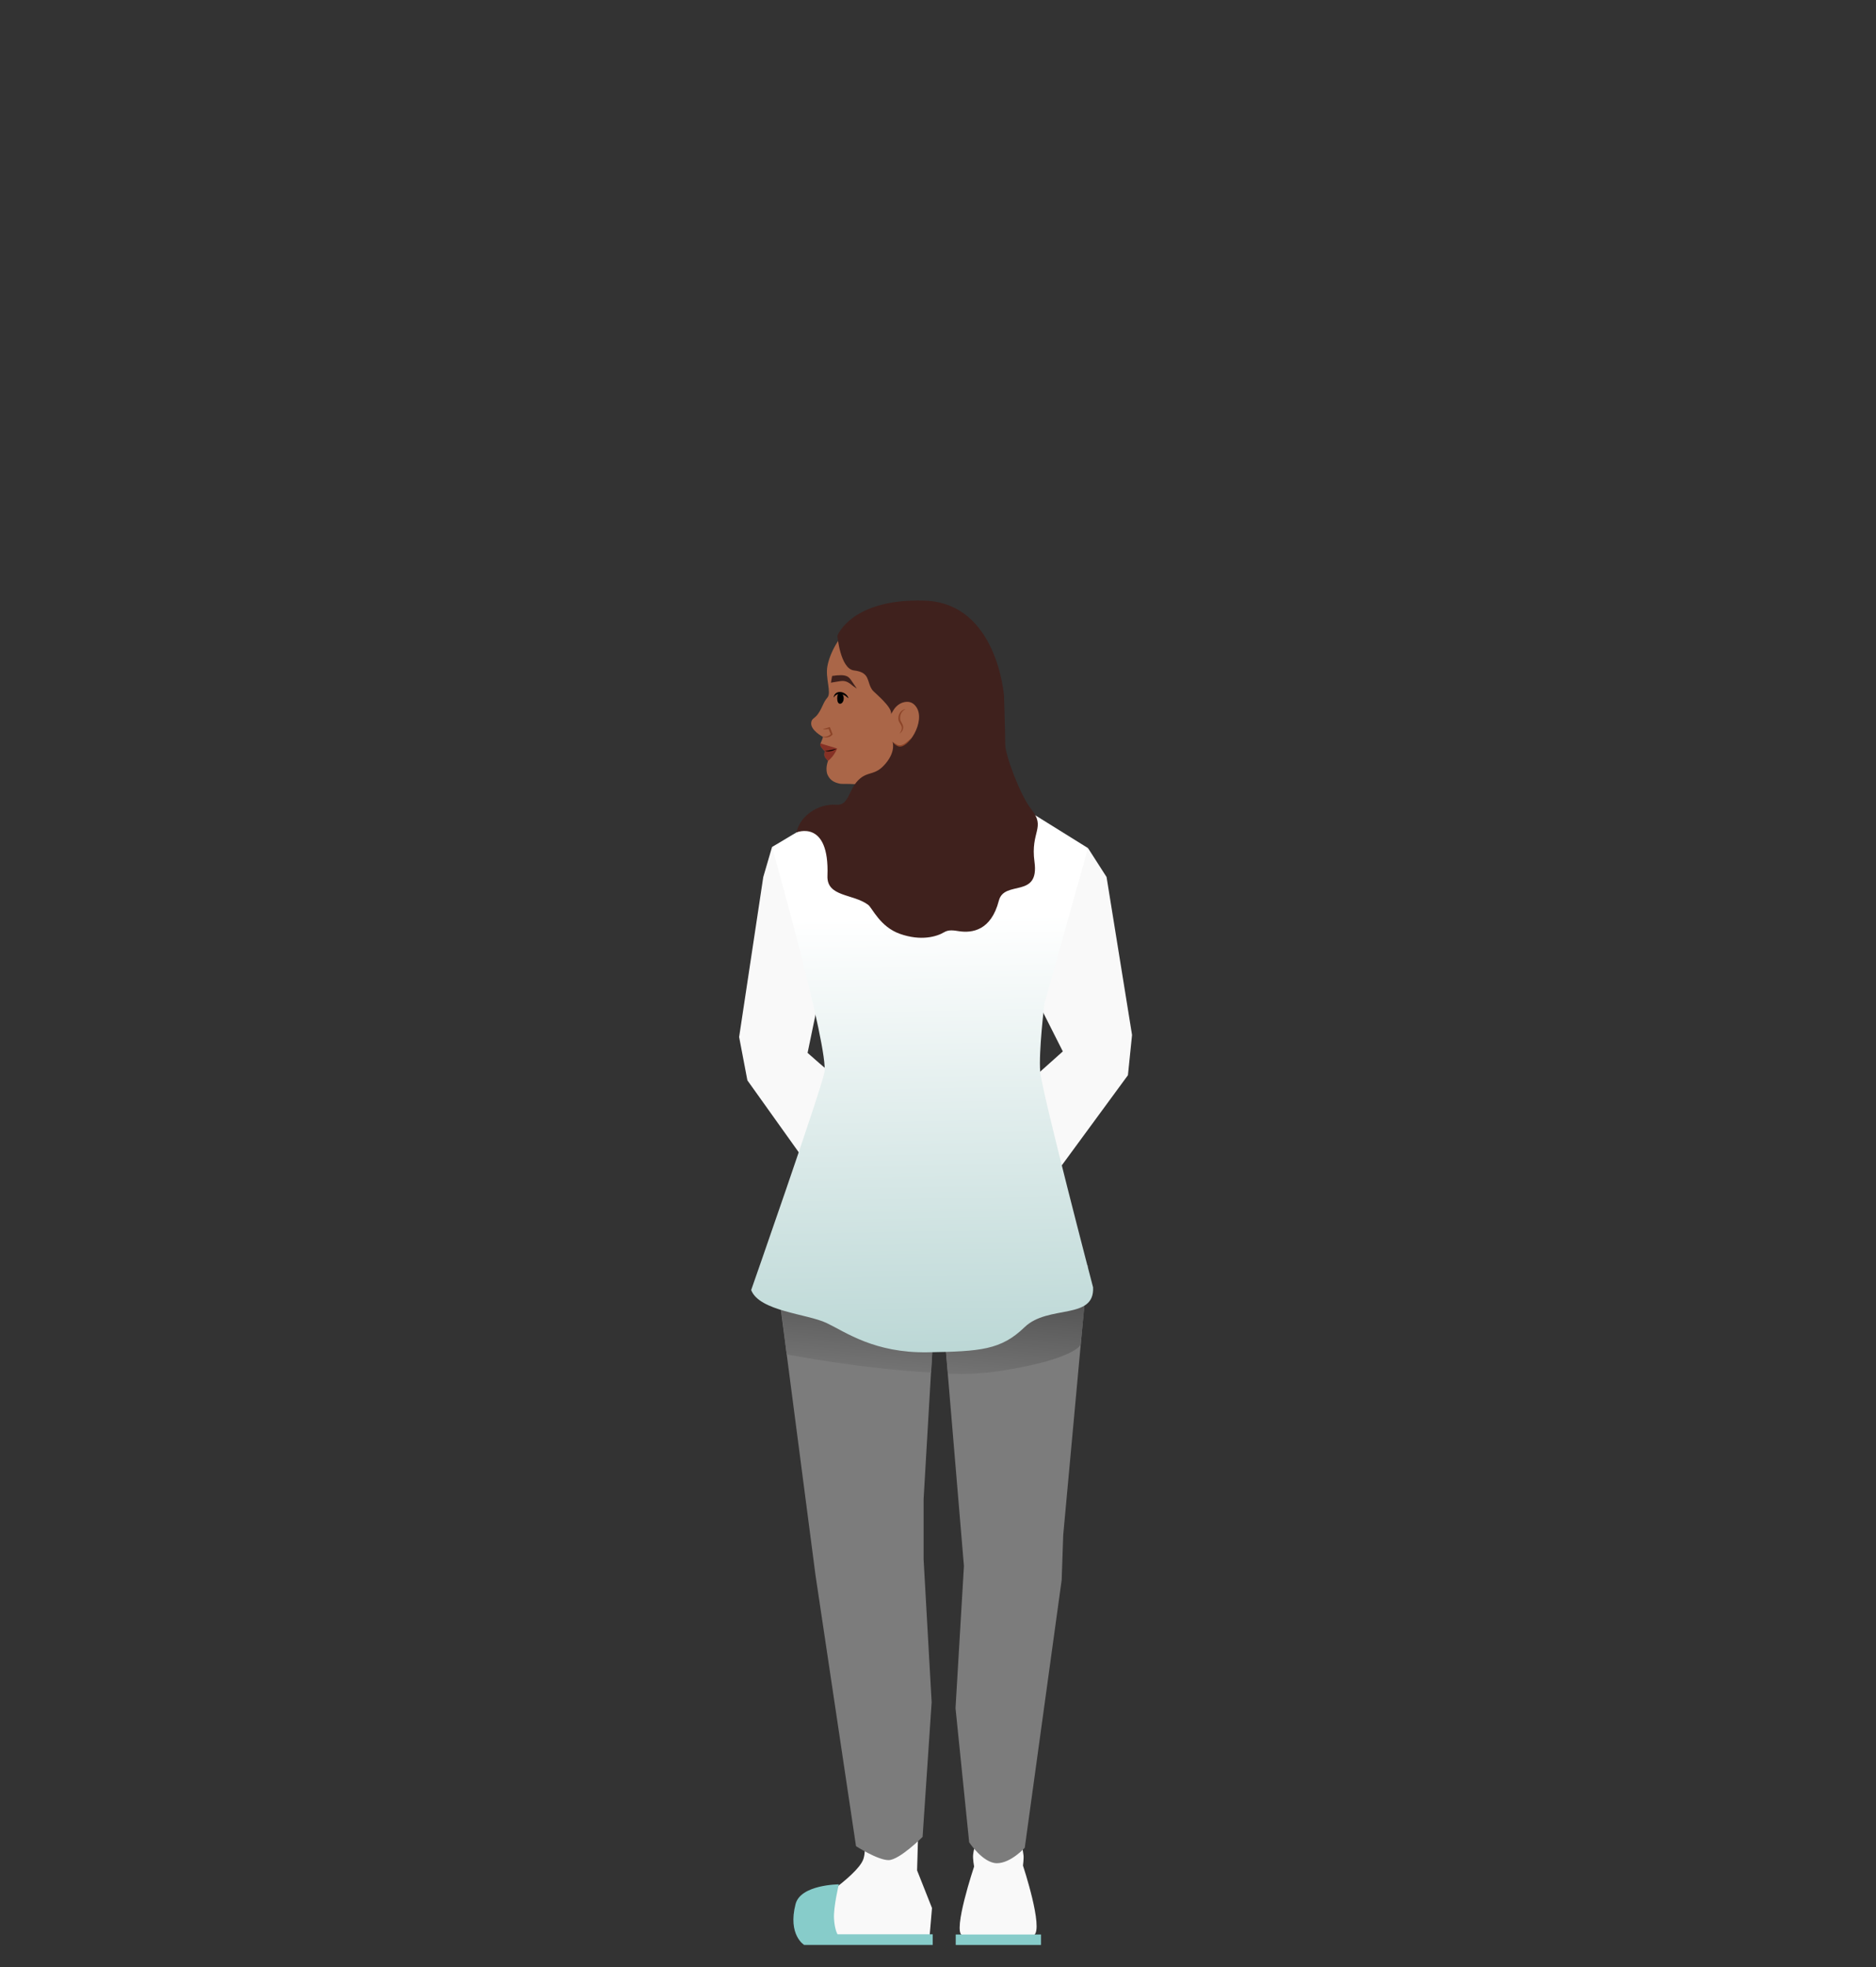 <?xml version="1.0" encoding="UTF-8"?>
<svg id="b" data-name="Ebene 2" xmlns="http://www.w3.org/2000/svg" xmlns:xlink="http://www.w3.org/1999/xlink" viewBox="0 0 851.77 893.11">
  <rect x="0" y="0" width="851.77" height="893.11" fill="#333333" stroke="none"/>
  <defs>
    <linearGradient id="d" data-name="Unbenannter Verlauf 17" x1="426.86" y1="538.14" x2="416.58" y2="678.36" gradientUnits="userSpaceOnUse">
      <stop offset=".36" stop-color="#565656"/>
      <stop offset=".68" stop-color="#7c7c7c"/>
    </linearGradient>
    <linearGradient id="e" data-name="Unbenannter Verlauf 33" x1="420.37" y1="647.8" x2="415.55" y2="372.48" gradientUnits="userSpaceOnUse">
      <stop offset=".04" stop-color="#b4d3d1"/>
      <stop offset=".84" stop-color="#fff"/>
    </linearGradient>
  </defs>
  <g id="c" data-name="Zuhause Frau">
    <g>
      <g>
        <path d="M442.06,823.67l.65,13.92s-.65,2.39-.87,4.35c-.22,1.96.44,5.44.44,5.44,0,0-9.82,29.39-5.44,31.18,12.37,5.05,29.23,2.35,32.63,0,4.44-3.06-5-31.61-5-31.61,0,0,.44-3.48.22-4.79-.22-1.31-.65-4.79-.65-4.79l1.25-13.63-23.22-.08Z" style="fill: #f9f9f9;"/>
        <path d="M388.34,811.42s6.6,25.2,3.55,32.88c-3.17,7.97-26.11,22.24-26.11,22.24l3.22,14.83h52.87l1.29-15.15-6.77-17.09.97-33.85-29.01-3.87Z" style="fill: #f9f9f9;"/>
        <path d="M380.85,855.47s-2.5,10.43-2.18,15.59c.32,5.16,1.61,7.09,1.61,7.09h43.2v4.84h-58.35s-7.54-4.53-3.92-18.55c2.3-8.91,19.64-8.97,19.64-8.97Z" style="fill: #87ccca;"/>
        <rect x="433.93" y="878.24" width="38.73" height="4.75" style="fill: #87ccca;"/>
      </g>
      <g>
        <path d="M353.4,585.79l16.87,129.35,18.39,123s9.84,6.33,14.76,6.33,15.47-10.54,15.47-10.54l4.11-61.14-3.66-65.02v-27.03l4.36-74.56,5.05-1.33,8.91,106.12-3.82,64.52,6.2,60.92s6.27,9.47,12.59,9.47,12.65-7.03,12.65-7.03l16.76-121.6.7-20.39,11.25-122.32-118.1-.7-22.5,11.95Z" style="fill: #7c7c7c;"/>
        <path d="M353.46,586.05l1.32,9.06,2.38,19.76s34,6.6,65.6,8.24l1-16.68,5.05-1.33,1.58,18.64c9.29.25,17.51-.33,24.7-1.48,32.85-5.26,35.59-11.76,35.59-11.76l3.38-35.71-118.1-.7-22.5,11.95Z" style="fill: url(#d);"/>
        <path d="M350.53,384.53l-3.98,13.63-10.96,72.64,3.75,19.67,27.87,39.04,12.53-40.23s-5.66-4.71-13.07-11.28l9.67-46.61-25.81-46.86Z" style="fill: #f9f9f9;"/>
        <path d="M494,385.03l8.42,13.13,11.57,71.71-1.87,18.26-30.36,41.38-12.53-40.23s5.92-5.38,13.33-11.95l-17.27-34.18,28.71-58.13Z" style="fill: #f9f9f9;"/>
        <path d="M350.53,384.53l38.53-23.01,70.72,2.22,34.22,21.29-19.79,70.56s-2.68,21.82-1.91,31.01c.77,9.19,23.99,97.82,23.99,97.82.78,15.02-20.37,7.76-31.09,18.1-10.72,10.34-19.92,11.01-44.04,11.4-24.12.38-37.04-9.07-45.84-13.28-8.81-4.21-30.54-5.3-34.26-14.98,0,0,30.94-88.34,33.23-98.67,2.3-10.34-23.76-102.45-23.76-102.45Z" style="fill: url(#e);"/>
        <g>
          <path d="M448.9,306.77c-.08-11.64-7.37-26.88-31.09-31.62-23.56-4.71-39.4,13.48-42.12,27.17-1.08,5.46,1.95,12.13-.01,14.36-1.92,2.18-2.22,4.49-4.2,7.33-1.67,2.41-2.81,1.93-3.14,3.95-.58,3.53,5.28,6.56,5.28,6.56,0,0,.25-.06-1.06,3-.58,1.35,1.96,3.48,1.96,3.48-.23,1.01-.41,2.15.23,2.96l1.21,1.5s-1.48,3.54-.16,6.42c1.32,2.88,3.87,3.59,5.79,3.95,1.02.19,11.92-.43,15.7,2.11,2.72,1.83,3.14,14.1,3.14,14.1l1.94,6.18,1.34,4.13,9.92-1.9,2.68-4.13-.19-.64,2.1.49h0s13.43-7.8,12.53-12.91c-2.84-16.1,5.97-20.63,9.02-24.99,8.33-11.9,9.19-22.06,9.13-31.5Z" style="fill: #aa6648;"/>
          <path d="M389.06,312.63l-1.78-1.21c-3.49-3.07-4.81-2.28-7.85-1.85l-2.16.36.54-3.06h0c6.75-1.02,7.55.34,8.96,2.42l2.28,3.34Z" style="fill: #3f211d;"/>
          <path d="M373.64,334.48c1.38.08,2.99-.29,3.74-1.51,0,0-.05.63-.05.63-.49-1.04-.92-2.1-1.26-3.19l.85.4c-.51.12-1.04.21-1.57.27-.54.06-1.09.09-1.65.07-.04,0-.05-.07-.01-.08l3-.98s.07,0,.09.04c.42,1.08.94,2.16,1.27,3.25-.98,1.41-2.88,1.7-4.42,1.19-.05-.02-.03-.09.02-.08h0Z" style="fill: #8c4428;"/>
          <path d="M383.07,317.05c0,1.35-.74,2.45-1.65,2.45s-1.3-1.12-1.3-2.47.39-2.42,1.3-2.42,1.65,1.1,1.65,2.45Z"/>
          <path d="M378.48,316.58c.72-3.79,5.72-2.75,6.74.33.05.24-.56-.38-.82-.57-1.72-1.45-4.52-1.94-5.83.28-.03.05-.11,0-.08-.05h0Z"/>
          <path d="M410.99,322.03c-1.86.94-2.55,2.91-2.21,4.8.15.78,1.03,1.61,1.27,2.97.21,1.3-.56,2.42-1.47,3.18-.04.03-.09-.02-.06-.06.6-.86,1.14-1.92.88-2.97-.25-1.04-1.13-1.81-1.44-2.89-.46-2.13.74-4.7,3.02-5.11.05,0,.07.07.01.08h0Z" style="fill: #8c4428;"/>
          <path d="M405.27,336.78c.8.52,1.56,1.06,2.25,1.4,2.38.87,4.43-1.61,6.18-3,.03-.04.1,0,.07.04-2.19,3.59-5.96,5.99-8.51,1.56h0Z" style="fill: #8c4428;"/>
          <path d="M372.56,337.52l7.5,2.28s-.96,3.07-4.1,5.67c0,0-1.41-1.41-1.57-2.11-.26-1.12.13-2.36.13-2.36,0,0-3.01-2.68-1.96-3.48Z" style="fill: #7f281f; opacity: .84;"/>
          <path d="M374.52,340.98c1.73-.15,3.59-.68,5.19-1.04-1.46.95-3.58,1.49-5.19,1.04h0Z"/>
        </g>
        <path d="M380.2,288.6s1.3,15.02,7.51,15.76c7.69.91,5.64,5.25,8.4,8.95.87,1.17,9.24,7.76,8.45,10.91l1.1-1.81c1-1.66,2.55-2.97,4.4-3.52s4.18-.49,5.91,1.99c4.59,6.59-3.87,19.59-8.13,17.96-2.02-.77-2.65-2.24-2.65-2.24,0,0,1.78,4.28-3.14,10.1s-7.94,3.06-12.4,7.52-4.23,11.61-9.95,11.14c-7.97-.65-16.52,4.93-18.07,12.54,0,0,15.04-6.15,14.06,19.71-.37,9.67,11.61,8.04,18.48,13.17,1.87,1.4,5.36,9.98,14.43,13.18,9.55,3.37,16.69,1.29,20.11-.76,2.06-1.24,4.42-.79,6.8-.43,5.81.86,14.48-.25,18-13.87,2.47-9.58,18.51-.74,16.18-17.67-1.9-13.83,5.31-15.42-1.45-23.84-5.02-6.25-11.82-24.67-11.82-29.24s-.56-22.14-.56-22.14c0,0-2.95-42.3-36.13-43.33s-39.54,15.92-39.54,15.92Z" style="fill: #3f211d;"/>
      </g>
    </g>
  </g>
  <g id="f" data-name="Rechteck">
    <rect width="851.77" height="893.11" style="fill: none;"/>
  </g>
</svg>